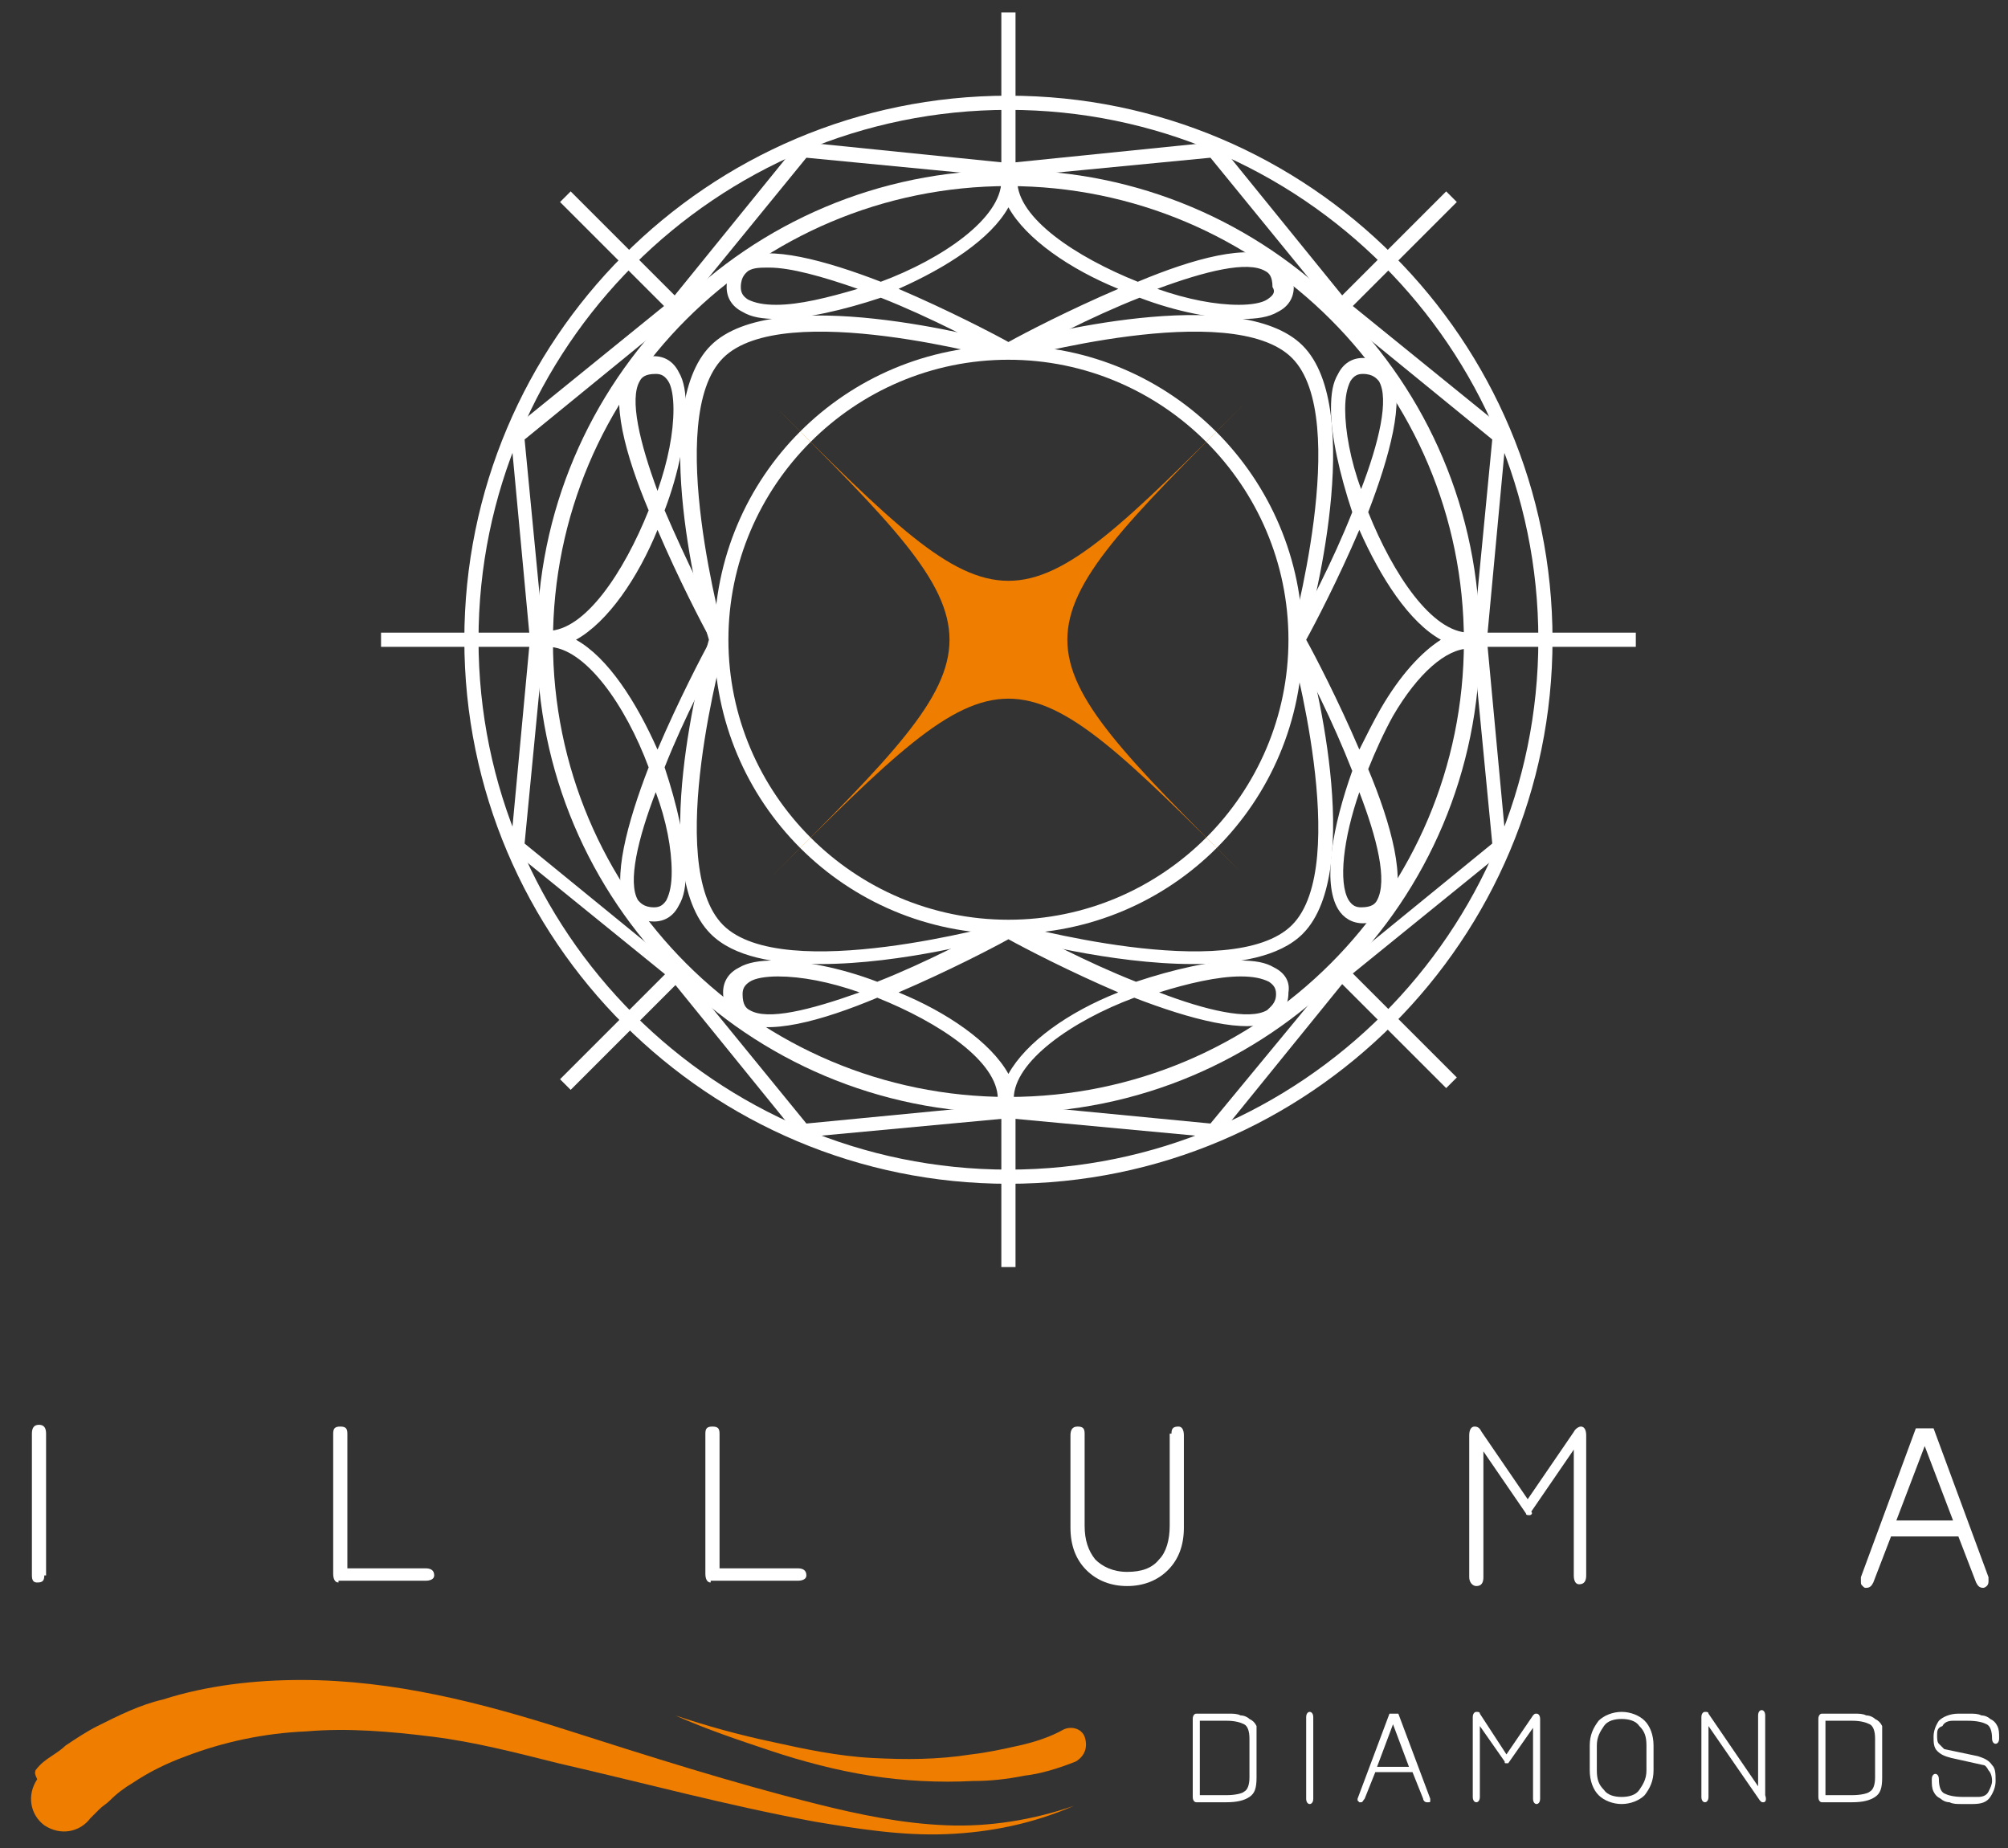 <?xml version="1.0" encoding="utf-8"?>
<!-- Generator: Adobe Illustrator 21.0.0, SVG Export Plug-In . SVG Version: 6.00 Build 0)  -->
<svg version="1.1" id="Layer_1" xmlns="http://www.w3.org/2000/svg" xmlns:xlink="http://www.w3.org/1999/xlink" x="0px" y="0px"
	 viewBox="0 0 113.3 104.3" style="enable-background:new 0 0 113.3 104.3;" xml:space="preserve">
<rect x="0" y="0" width="113.3" height="104.3" fill="#333333" stroke="none"/>
<style type="text/css">
	.st0{fill:#FFFFFF;}
	.st1{fill:#EF7D00;}
</style>
<g>
	<g>
		<path class="st0" d="M2.5,88.9c0,0.3-0.1,0.4-0.4,0.4c-0.2,0-0.3-0.1-0.3-0.4v-8c0-0.3,0.1-0.5,0.4-0.5s0.4,0.2,0.4,0.5V88.9z"/>
		<path class="st0" d="M19.1,89.3c-0.2,0-0.3-0.2-0.3-0.5v-7.9c0-0.3,0.1-0.4,0.4-0.4s0.4,0.1,0.4,0.4v7.6h4.4
			c0.3,0,0.5,0.1,0.5,0.4c0,0.2-0.2,0.3-0.5,0.3H19.1z"/>
		<path class="st0" d="M40.1,89.3c-0.2,0-0.3-0.2-0.3-0.5v-7.9c0-0.3,0.1-0.4,0.4-0.4s0.4,0.1,0.4,0.4v7.6h4.4
			c0.3,0,0.5,0.1,0.5,0.4c0,0.2-0.2,0.3-0.5,0.3H40.1z"/>
		<path class="st0" d="M66.1,80.9c0-0.3,0.1-0.4,0.4-0.4c0.2,0,0.3,0.2,0.3,0.5v5.2c0,1-0.3,1.8-0.9,2.4c-0.6,0.6-1.4,0.9-2.3,0.9
			s-1.7-0.3-2.3-0.9c-0.6-0.6-0.9-1.4-0.9-2.4v-5.2c0-0.3,0.1-0.5,0.4-0.5s0.4,0.1,0.4,0.4v5.2c0,0.8,0.2,1.4,0.6,1.9
			c0.4,0.4,1,0.7,1.8,0.7c0.8,0,1.4-0.2,1.8-0.7c0.4-0.4,0.6-1.1,0.6-1.9V80.9z"/>
		<path class="st0" d="M86.3,85.5c-0.1,0-0.2,0-0.2-0.1l-2.4-3.5v7.1c0,0.3-0.1,0.5-0.4,0.5c-0.2,0-0.4-0.2-0.4-0.5V81
			c0-0.3,0.1-0.5,0.3-0.5c0.2,0,0.3,0.1,0.4,0.3l2.6,3.8l2.6-3.8c0.1-0.2,0.3-0.3,0.4-0.3c0.2,0,0.3,0.2,0.3,0.5v7.9
			c0,0.3-0.1,0.5-0.4,0.5c-0.2,0-0.3-0.2-0.3-0.5v-7.1l-2.4,3.5C86.5,85.4,86.4,85.5,86.3,85.5z"/>
		<path class="st0" d="M109.1,80.6l3.1,8.4c0,0.1,0,0.2,0,0.2c0,0.1,0,0.2-0.1,0.3c-0.1,0.1-0.2,0.1-0.2,0.1c-0.2,0-0.3-0.1-0.4-0.3
			l-1-2.6h-3.8l-1,2.6c-0.1,0.2-0.2,0.3-0.4,0.3c-0.1,0-0.1,0-0.2-0.1c-0.1-0.1-0.1-0.1-0.1-0.3c0-0.1,0-0.1,0-0.2l3.1-8.4H109.1z
			 M108.6,81.6l-1.6,4.2h3.2L108.6,81.6z"/>
	</g>
	<g>
		<path class="st0" d="M70.9,98.1v2.2c0,0.6-0.1,0.9-0.4,1.1c-0.3,0.2-0.7,0.3-1.3,0.3h-1.7c-0.1,0-0.2-0.1-0.2-0.3V97
			c0-0.2,0.1-0.3,0.2-0.3h1.8c0.3,0,0.5,0,0.7,0.1c0.2,0,0.4,0.1,0.5,0.2c0.2,0.1,0.3,0.2,0.4,0.4C70.9,97.6,70.9,97.8,70.9,98.1z
			 M70.5,100.3v-2.2c0-0.4-0.1-0.7-0.3-0.8c-0.2-0.1-0.5-0.2-1-0.2h-1.5v4.2h1.5c0.5,0,0.9-0.1,1-0.2
			C70.4,101,70.5,100.7,70.5,100.3z"/>
		<path class="st0" d="M74.1,101.5c0,0.2-0.1,0.3-0.2,0.3c-0.1,0-0.2-0.1-0.2-0.3v-4.6c0-0.2,0.1-0.3,0.2-0.3c0.1,0,0.2,0.1,0.2,0.3
			V101.5z"/>
		<path class="st0" d="M78.9,96.7l1.8,4.8c0,0,0,0.1,0,0.1c0,0.1,0,0.1-0.1,0.1c0,0-0.1,0-0.1,0c-0.1,0-0.2-0.1-0.2-0.2l-0.6-1.5
			h-2.1l-0.6,1.5c-0.1,0.1-0.1,0.2-0.2,0.2c0,0-0.1,0-0.1,0c0,0-0.1-0.1-0.1-0.1c0,0,0-0.1,0-0.1l1.8-4.8H78.9z M78.6,97.3l-0.9,2.4
			h1.8L78.6,97.3z"/>
		<path class="st0" d="M85,99.5c-0.1,0-0.1,0-0.1-0.1l-1.4-2v4c0,0.2-0.1,0.3-0.2,0.3c-0.1,0-0.2-0.1-0.2-0.3v-4.5
			c0-0.2,0.1-0.3,0.2-0.3c0.1,0,0.2,0,0.2,0.1L85,99l1.5-2.2c0.1-0.1,0.1-0.1,0.2-0.1c0.1,0,0.2,0.1,0.2,0.3v4.5
			c0,0.2-0.1,0.3-0.2,0.3c-0.1,0-0.2-0.1-0.2-0.3v-4l-1.4,2C85.1,99.5,85.1,99.5,85,99.5z"/>
		<path class="st0" d="M92.8,101.3c-0.3,0.3-0.8,0.5-1.3,0.5c-0.5,0-1-0.2-1.3-0.5c-0.3-0.3-0.5-0.8-0.5-1.4v-1.4
			c0-0.6,0.2-1,0.5-1.4c0.3-0.3,0.8-0.5,1.3-0.5c0.5,0,1,0.2,1.3,0.5c0.3,0.3,0.5,0.8,0.5,1.4v1.4C93.3,100.5,93.1,100.9,92.8,101.3
			z M92.5,97.4c-0.2-0.3-0.6-0.4-1-0.4c-0.4,0-0.8,0.1-1,0.4c-0.2,0.3-0.4,0.6-0.4,1.1v1.4c0,0.5,0.1,0.8,0.4,1.1
			c0.2,0.3,0.6,0.4,1,0.4c0.4,0,0.8-0.1,1-0.4c0.2-0.3,0.4-0.6,0.4-1.1v-1.4C92.9,98,92.8,97.7,92.5,97.4z"/>
		<path class="st0" d="M99.5,101.7c-0.1,0-0.1,0-0.2-0.1l-2.9-4.2v4c0,0.2-0.1,0.3-0.2,0.3c-0.1,0-0.2-0.1-0.2-0.3v-4.5
			c0-0.2,0.1-0.3,0.2-0.3c0.1,0,0.2,0,0.2,0.1l2.8,4.1v-4c0-0.2,0.1-0.3,0.2-0.3c0.1,0,0.2,0.1,0.2,0.3v4.5
			C99.7,101.6,99.6,101.7,99.5,101.7z"/>
		<path class="st0" d="M106.2,98.1v2.2c0,0.6-0.1,0.9-0.4,1.1c-0.3,0.2-0.7,0.3-1.3,0.3h-1.7c-0.1,0-0.2-0.1-0.2-0.3V97
			c0-0.2,0.1-0.3,0.2-0.3h1.8c0.3,0,0.5,0,0.7,0.1c0.2,0,0.4,0.1,0.5,0.2c0.2,0.1,0.3,0.2,0.4,0.4C106.2,97.6,106.2,97.8,106.2,98.1
			z M105.8,100.3v-2.2c0-0.4-0.1-0.7-0.3-0.8c-0.2-0.1-0.5-0.2-1-0.2H103v4.2h1.5c0.5,0,0.9-0.1,1-0.2
			C105.7,101,105.8,100.7,105.8,100.3z"/>
		<path class="st0" d="M109.3,97.9c0,0.2,0,0.4,0.1,0.5c0.1,0.1,0.2,0.2,0.3,0.3l1.9,0.4c0.3,0.1,0.6,0.2,0.8,0.5
			c0.2,0.2,0.2,0.5,0.2,0.9c0,0.3-0.1,0.6-0.3,0.9c-0.2,0.3-0.5,0.4-1,0.4h-0.6c-0.3,0-0.5,0-0.7-0.1c-0.2,0-0.4-0.1-0.5-0.2
			c-0.2-0.1-0.3-0.2-0.4-0.4c-0.1-0.2-0.1-0.4-0.1-0.7c0-0.2,0.1-0.3,0.2-0.3c0.1,0,0.2,0.1,0.2,0.3c0,0.4,0.1,0.7,0.3,0.8
			c0.2,0.1,0.5,0.2,1.1,0.2h0.8c0.3,0,0.5-0.1,0.6-0.3c0.1-0.2,0.2-0.4,0.2-0.6c0-0.3-0.1-0.5-0.2-0.6c-0.1-0.2-0.2-0.3-0.3-0.3
			l-1.8-0.4c-0.4-0.1-0.6-0.2-0.8-0.4c-0.2-0.2-0.2-0.5-0.2-0.8c0-0.3,0.1-0.6,0.3-0.9c0.2-0.2,0.6-0.4,1.1-0.4h0.6
			c0.3,0,0.5,0,0.7,0.1c0.2,0,0.4,0.1,0.5,0.2c0.2,0.1,0.3,0.2,0.4,0.4c0.1,0.2,0.1,0.4,0.1,0.7c0,0.2-0.1,0.3-0.2,0.3
			c-0.1,0-0.2-0.1-0.2-0.3c0-0.4-0.1-0.7-0.3-0.8c-0.2-0.1-0.5-0.2-1.1-0.2h-0.8c-0.3,0-0.5,0.1-0.6,0.3
			C109.3,97.5,109.3,97.7,109.3,97.9z"/>
	</g>
	<g>
		<g>
			<path class="st0" d="M56.9,5.4c-17,0-30.7,13.8-30.7,30.7c0,17,13.8,30.7,30.7,30.7c17,0,30.7-13.8,30.7-30.7
				C87.6,19.2,73.9,5.4,56.9,5.4z M56.9,66C40.4,66,27,52.6,27,36.1C27,19.6,40.4,6.2,56.9,6.2c16.5,0,29.9,13.4,29.9,29.9
				C86.8,52.6,73.4,66,56.9,66z"/>
			<path class="st0" d="M56.9,9.6c-14.7,0-26.6,11.9-26.6,26.6s11.9,26.6,26.6,26.6c14.7,0,26.6-11.9,26.6-26.6S71.6,9.6,56.9,9.6z
				 M56.9,61.9c-14.2,0-25.7-11.5-25.7-25.7c0-14.2,11.5-25.7,25.7-25.7c14.2,0,25.7,11.5,25.7,25.7C82.6,50.4,71.1,61.9,56.9,61.9z
				"/>
			<path class="st0" d="M56.9,19.5c-9.2,0-16.6,7.4-16.6,16.6c0,9.2,7.4,16.6,16.6,16.6c9.2,0,16.6-7.4,16.6-16.6
				C73.5,27,66.1,19.5,56.9,19.5z M56.9,51.9c-8.7,0-15.8-7.1-15.8-15.8s7.1-15.8,15.8-15.8c8.7,0,15.8,7.1,15.8,15.8
				S65.6,51.9,56.9,51.9z"/>
		</g>
		<path class="st1" d="M70.2,22.8c-13.3,13.3-13.3,13.3-26.6,0c13.3,13.3,13.3,13.3,0,26.6c13.3-13.3,13.3-13.3,26.6,0
			C56.9,36.1,56.9,36.1,70.2,22.8z"/>
		<g>
			<path class="st0" d="M38.9,17.5l-6.7-6.7l-0.6,0.6l6.7,6.7C38.5,17.9,38.7,17.7,38.9,17.5z"/>
			<path class="st0" d="M75.5,18.1l6.7-6.7l-0.6-0.6l-6.7,6.7C75.1,17.7,75.3,17.9,75.5,18.1z"/>
			<path class="st0" d="M31,36.1c0-0.1,0-0.3,0-0.4h-9.5v0.8H31C31,36.4,31,36.3,31,36.1z"/>
			<path class="st0" d="M56.9,10.2c0.1,0,0.3,0,0.4,0V0.7h-0.8v9.5C56.6,10.2,56.8,10.2,56.9,10.2z"/>
			<path class="st0" d="M38.3,54.2l-6.7,6.7l0.6,0.6l6.7-6.7C38.7,54.6,38.5,54.4,38.3,54.2z"/>
			<path class="st0" d="M56.9,62c-0.1,0-0.3,0-0.4,0v9.5h0.8V62C57.2,62,57,62,56.9,62z"/>
			<path class="st0" d="M82.8,35.7c0,0.1,0,0.3,0,0.4s0,0.3,0,0.4h9.5v-0.8H82.8z"/>
			<path class="st0" d="M74.9,54.7l6.7,6.7l0.6-0.6l-6.7-6.7C75.3,54.4,75.1,54.5,74.9,54.7z"/>
		</g>
		<g>
			<path class="st0" d="M72,14.6c-1.5-0.9-4.7,0-7.8,1.3c-3.5-1.4-6.8-3.6-6.8-5.7h-0.9c0,2.1-3.3,4.4-6.8,5.7
				c-3.1-1.2-6.4-2.1-7.8-1.3c-0.4,0.2-0.9,0.7-0.9,1.6c0,0.6,0.3,1.1,0.9,1.4c0.5,0.3,1.1,0.4,2,0.4c1.5,0,3.7-0.5,5.8-1.2
				c2.8,1.1,5.6,2.6,7.1,3.4l0.2-0.4l0.2,0.4c1.5-0.8,4.3-2.3,7.1-3.4c2.1,0.8,4.2,1.2,5.8,1.2c0.8,0,1.5-0.1,2-0.4
				c0.6-0.3,0.9-0.8,0.9-1.4C72.8,15.3,72.4,14.8,72,14.6z M43.8,17.2c-0.7,0-1.2-0.1-1.6-0.3c-0.3-0.2-0.4-0.4-0.4-0.7
				c0-0.6,0.3-0.8,0.4-0.9c0.3-0.2,0.7-0.2,1.2-0.2c1.2,0,3,0.5,5,1.2C46.7,16.8,45.1,17.2,43.8,17.2z M56.9,19.3
				c-0.9-0.5-3.4-1.8-6.2-3c2.7-1.2,5.2-2.8,6.2-4.6c1,1.8,3.5,3.5,6.2,4.6C60.3,17.5,57.8,18.8,56.9,19.3z M71.5,16.9
				c-0.3,0.2-0.9,0.3-1.6,0.3c-1.3,0-2.9-0.3-4.6-0.9c2.7-1,5.1-1.6,6.1-1c0.2,0.1,0.4,0.3,0.4,0.9C72,16.5,71.8,16.7,71.5,16.9z"/>
			<path class="st0" d="M71.9,54.6c-0.5-0.3-1.1-0.4-2-0.4c-1.5,0-3.7,0.5-5.8,1.2c-2.8-1.1-5.6-2.6-7.1-3.4l-0.2,0.4l-0.2-0.4
				c-1.5,0.8-4.3,2.3-7.1,3.4c-2.1-0.8-4.2-1.2-5.8-1.2c-0.8,0-1.5,0.1-2,0.4c-0.6,0.3-0.9,0.8-0.9,1.4c0,0.9,0.5,1.4,0.9,1.6
				c1.5,0.9,4.7,0,7.8-1.3c3.5,1.4,6.8,3.6,6.8,5.7h0.9c0-2.1,3.3-4.4,6.8-5.7c3.1,1.2,6.4,2.1,7.8,1.3c0.4-0.2,0.9-0.7,0.9-1.6
				C72.8,55.4,72.5,54.9,71.9,54.6z M42.3,57c-0.2-0.1-0.4-0.3-0.4-0.9c0-0.3,0.1-0.5,0.4-0.7c0.3-0.2,0.9-0.3,1.6-0.3
				c1.3,0,2.9,0.3,4.6,0.9C45.7,57,43.3,57.6,42.3,57z M56.9,60.6c-1-1.8-3.5-3.5-6.2-4.6c2.8-1.2,5.3-2.5,6.2-3
				c0.9,0.5,3.4,1.8,6.2,3C60.3,57.1,57.9,58.8,56.9,60.6z M71.5,57c-1,0.6-3.5,0-6.1-1c1.6-0.5,3.3-0.9,4.6-0.9
				c0.7,0,1.2,0.1,1.6,0.3c0.3,0.2,0.4,0.4,0.4,0.7C72,56.6,71.7,56.8,71.5,57z"/>
			<path class="st0" d="M77.2,28.9c1.2-3.1,2.1-6.4,1.3-7.8c-0.2-0.4-0.7-0.9-1.6-0.9c-0.6,0-1.1,0.3-1.4,0.9
				c-0.3,0.5-0.4,1.1-0.4,2c0,1.5,0.5,3.7,1.2,5.8c-1.1,2.8-2.6,5.6-3.4,7.1l0.4,0.2l-0.4,0.2c0.9,1.5,2.3,4.3,3.4,7.1
				c-1.1,3.1-1.7,6.3-0.8,7.8c0.3,0.5,0.8,0.8,1.4,0.8l0,0c0.9,0,1.4-0.5,1.6-0.9c0.9-1.4,0-4.7-1.3-7.8c0.4-1,0.9-2.1,1.4-3
				c1.4-2.4,3-3.8,4.3-3.8v-0.9C80.8,35.7,78.6,32.4,77.2,28.9z M75.9,23.1c0-0.7,0.1-1.2,0.3-1.6c0.2-0.3,0.4-0.4,0.7-0.4
				c0.6,0,0.8,0.3,0.9,0.4c0.6,1,0,3.5-1,6.1C76.2,26,75.9,24.3,75.9,23.1z M77.7,50.8c-0.1,0.2-0.3,0.4-0.9,0.4
				c-0.3,0-0.5-0.1-0.7-0.4c-0.6-1-0.3-3.5,0.6-6.1C77.7,47.3,78.3,49.7,77.7,50.8z M77.9,40c-0.4,0.7-0.8,1.5-1.2,2.3
				c-1.2-2.8-2.5-5.3-3-6.2c0.5-0.9,1.8-3.4,3-6.2c1.2,2.7,2.8,5.2,4.6,6.2C80.2,36.8,79,38.1,77.9,40z"/>
			<path class="st0" d="M37.5,28.8c0.8-2.1,1.2-4.2,1.2-5.8c0-0.8-0.1-1.5-0.4-2c-0.3-0.6-0.8-0.9-1.4-0.9c-0.9,0-1.4,0.5-1.6,0.9
				c-0.9,1.5,0,4.7,1.3,7.8c-1.4,3.5-3.6,6.8-5.7,6.8v0.9c2.1,0,4.4,3.3,5.7,6.8c-1.2,3.1-2.1,6.4-1.3,7.8c0.2,0.4,0.7,0.9,1.6,0.9
				c0.6,0,1.1-0.3,1.4-0.9c0.3-0.5,0.4-1.1,0.4-2c0-1.5-0.5-3.7-1.2-5.8c1.1-2.8,2.6-5.6,3.4-7.1l-0.4-0.2l0.4-0.2
				C40.1,34.4,38.7,31.6,37.5,28.8z M36.1,21.5c0.1-0.2,0.3-0.4,0.9-0.4c0.3,0,0.5,0.1,0.7,0.4c0.2,0.3,0.3,0.9,0.3,1.6
				c0,1.3-0.3,2.9-0.9,4.6C36.1,25,35.5,22.5,36.1,21.5z M37.9,49.2c0,0.7-0.1,1.2-0.3,1.6c-0.2,0.3-0.4,0.4-0.7,0.4
				c-0.6,0-0.8-0.3-0.9-0.4c-0.6-1,0-3.5,1-6.1C37.6,46.3,37.9,47.9,37.9,49.2z M37.1,42.3c-1.2-2.7-2.8-5.2-4.6-6.2
				c1.8-1,3.5-3.5,4.6-6.2c1.2,2.8,2.5,5.3,3,6.2C39.6,37,38.3,39.5,37.1,42.3z"/>
		</g>
		<path class="st0" d="M83.9,36.1L85,24.3L76,17l-7.3-9L56.9,9.2L45.1,8l-7.3,9l-9,7.3l1.1,11.8l-1.1,11.8l9,7.3l7.3,9l11.8-1.1
			l11.8,1.1l7.3-9l9-7.3L83.9,36.1z M68.3,63.4l-11.4-1.1l0,0.4l0-0.4l-11.4,1.1l-7.1-8.7L38.1,55l0.2-0.3l-8.7-7.1l1.1-11.4l-0.4,0
			l0.4,0l-1.1-11.4l8.7-7.1l-0.2-0.3l0.3,0.2l7.1-8.7l11.4,1.1l0-0.4l0,0.4l11.4-1.1l7.1,8.7l0.3-0.2l-0.2,0.3l8.7,7.1l-1.1,11.4
			l0.4,0l-0.4,0l1.1,11.4l-8.7,7.1l0.2,0.3l-0.3-0.2L68.3,63.4z"/>
		<g>
			<path class="st0" d="M73.5,19.5c-3.6-3.6-15.4-0.5-16.7-0.1c-1.2-0.3-13.1-3.5-16.7,0.1c-3.6,3.6-0.5,15.3-0.1,16.6
				c-0.4,1.4-3.5,13,0.1,16.6c1.3,1.3,3.6,1.7,6.2,1.7c4.6,0,9.7-1.4,10.5-1.6c0.7,0.2,5.9,1.6,10.5,1.6c2.5,0,4.9-0.4,6.2-1.7
				c3.6-3.6,0.5-15.3,0.1-16.6C74,34.8,77.1,23.1,73.5,19.5z M72.9,52.2c-3.4,3.4-15.8-0.1-15.9-0.1l-0.2,0.5l-0.1-0.5
				c-0.1,0-12.5,3.5-15.9,0.1c-3.4-3.4,0.1-15.8,0.1-15.9l-0.4-0.1l0.4-0.1c0-0.1-3.5-12.5-0.1-15.9c3.4-3.4,15.8,0.1,15.9,0.1
				l0.1-0.5l0.2,0.5c0.1,0,12.5-3.5,15.9-0.1c3.4,3.4-0.1,15.8-0.1,15.9l0.4,0.1l-0.4,0.1C72.8,36.4,76.3,48.8,72.9,52.2z"/>
		</g>
	</g>
	<g>
		<path id="XMLID_5227_" class="st1" d="M2,99.9c0.3-0.4,0.6-0.6,0.9-0.8c0.3-0.2,0.6-0.4,0.8-0.6c0.6-0.4,1.2-0.8,1.8-1.1
			c1.2-0.6,2.4-1.2,3.7-1.5c2.5-0.8,5.2-1.1,7.8-1.1c5.2,0,10.2,1.3,14.9,2.8c4.7,1.5,9.4,3,14.2,4.2c2.4,0.6,4.8,1.1,7.3,1.2
			c2.4,0.1,4.9-0.3,7.2-1.1c-2.3,1-4.7,1.5-7.2,1.6c-2.5,0.1-5-0.3-7.4-0.7c-4.9-0.9-9.7-2.2-14.5-3.3c-2.4-0.6-4.7-1.2-7.1-1.5
			c-2.4-0.3-4.8-0.5-7.1-0.3c-2.4,0.1-4.7,0.6-6.8,1.4c-1.1,0.4-2.1,0.9-3,1.5c-0.5,0.3-0.9,0.6-1.3,1c-0.2,0.2-0.4,0.3-0.6,0.5
			c-0.2,0.2-0.4,0.4-0.5,0.5c-0.6,0.8-1.7,1-2.6,0.4c-0.8-0.6-1-1.7-0.4-2.6C1.9,100,2,100,2,99.9L2,99.9z"/>
		<path id="XMLID_5226_" class="st1" d="M60.7,99.4c-1,0.4-2,0.7-2.9,0.8c-1,0.2-1.9,0.3-2.9,0.3c-1.9,0.1-3.9,0-5.8-0.3
			c-1.9-0.3-3.8-0.8-5.6-1.4c-1.8-0.6-3.6-1.2-5.4-2c1.8,0.6,3.6,1.1,5.5,1.5c1.8,0.4,3.7,0.8,5.6,0.9c1.9,0.1,3.7,0.1,5.6-0.2
			c0.9-0.1,1.8-0.3,2.7-0.5c0.9-0.2,1.8-0.5,2.5-0.9l0,0c0.4-0.2,1-0.1,1.2,0.4C61.4,98.6,61.2,99.1,60.7,99.4
			C60.7,99.4,60.7,99.4,60.7,99.4z"/>
	</g>
</g>
</svg>
